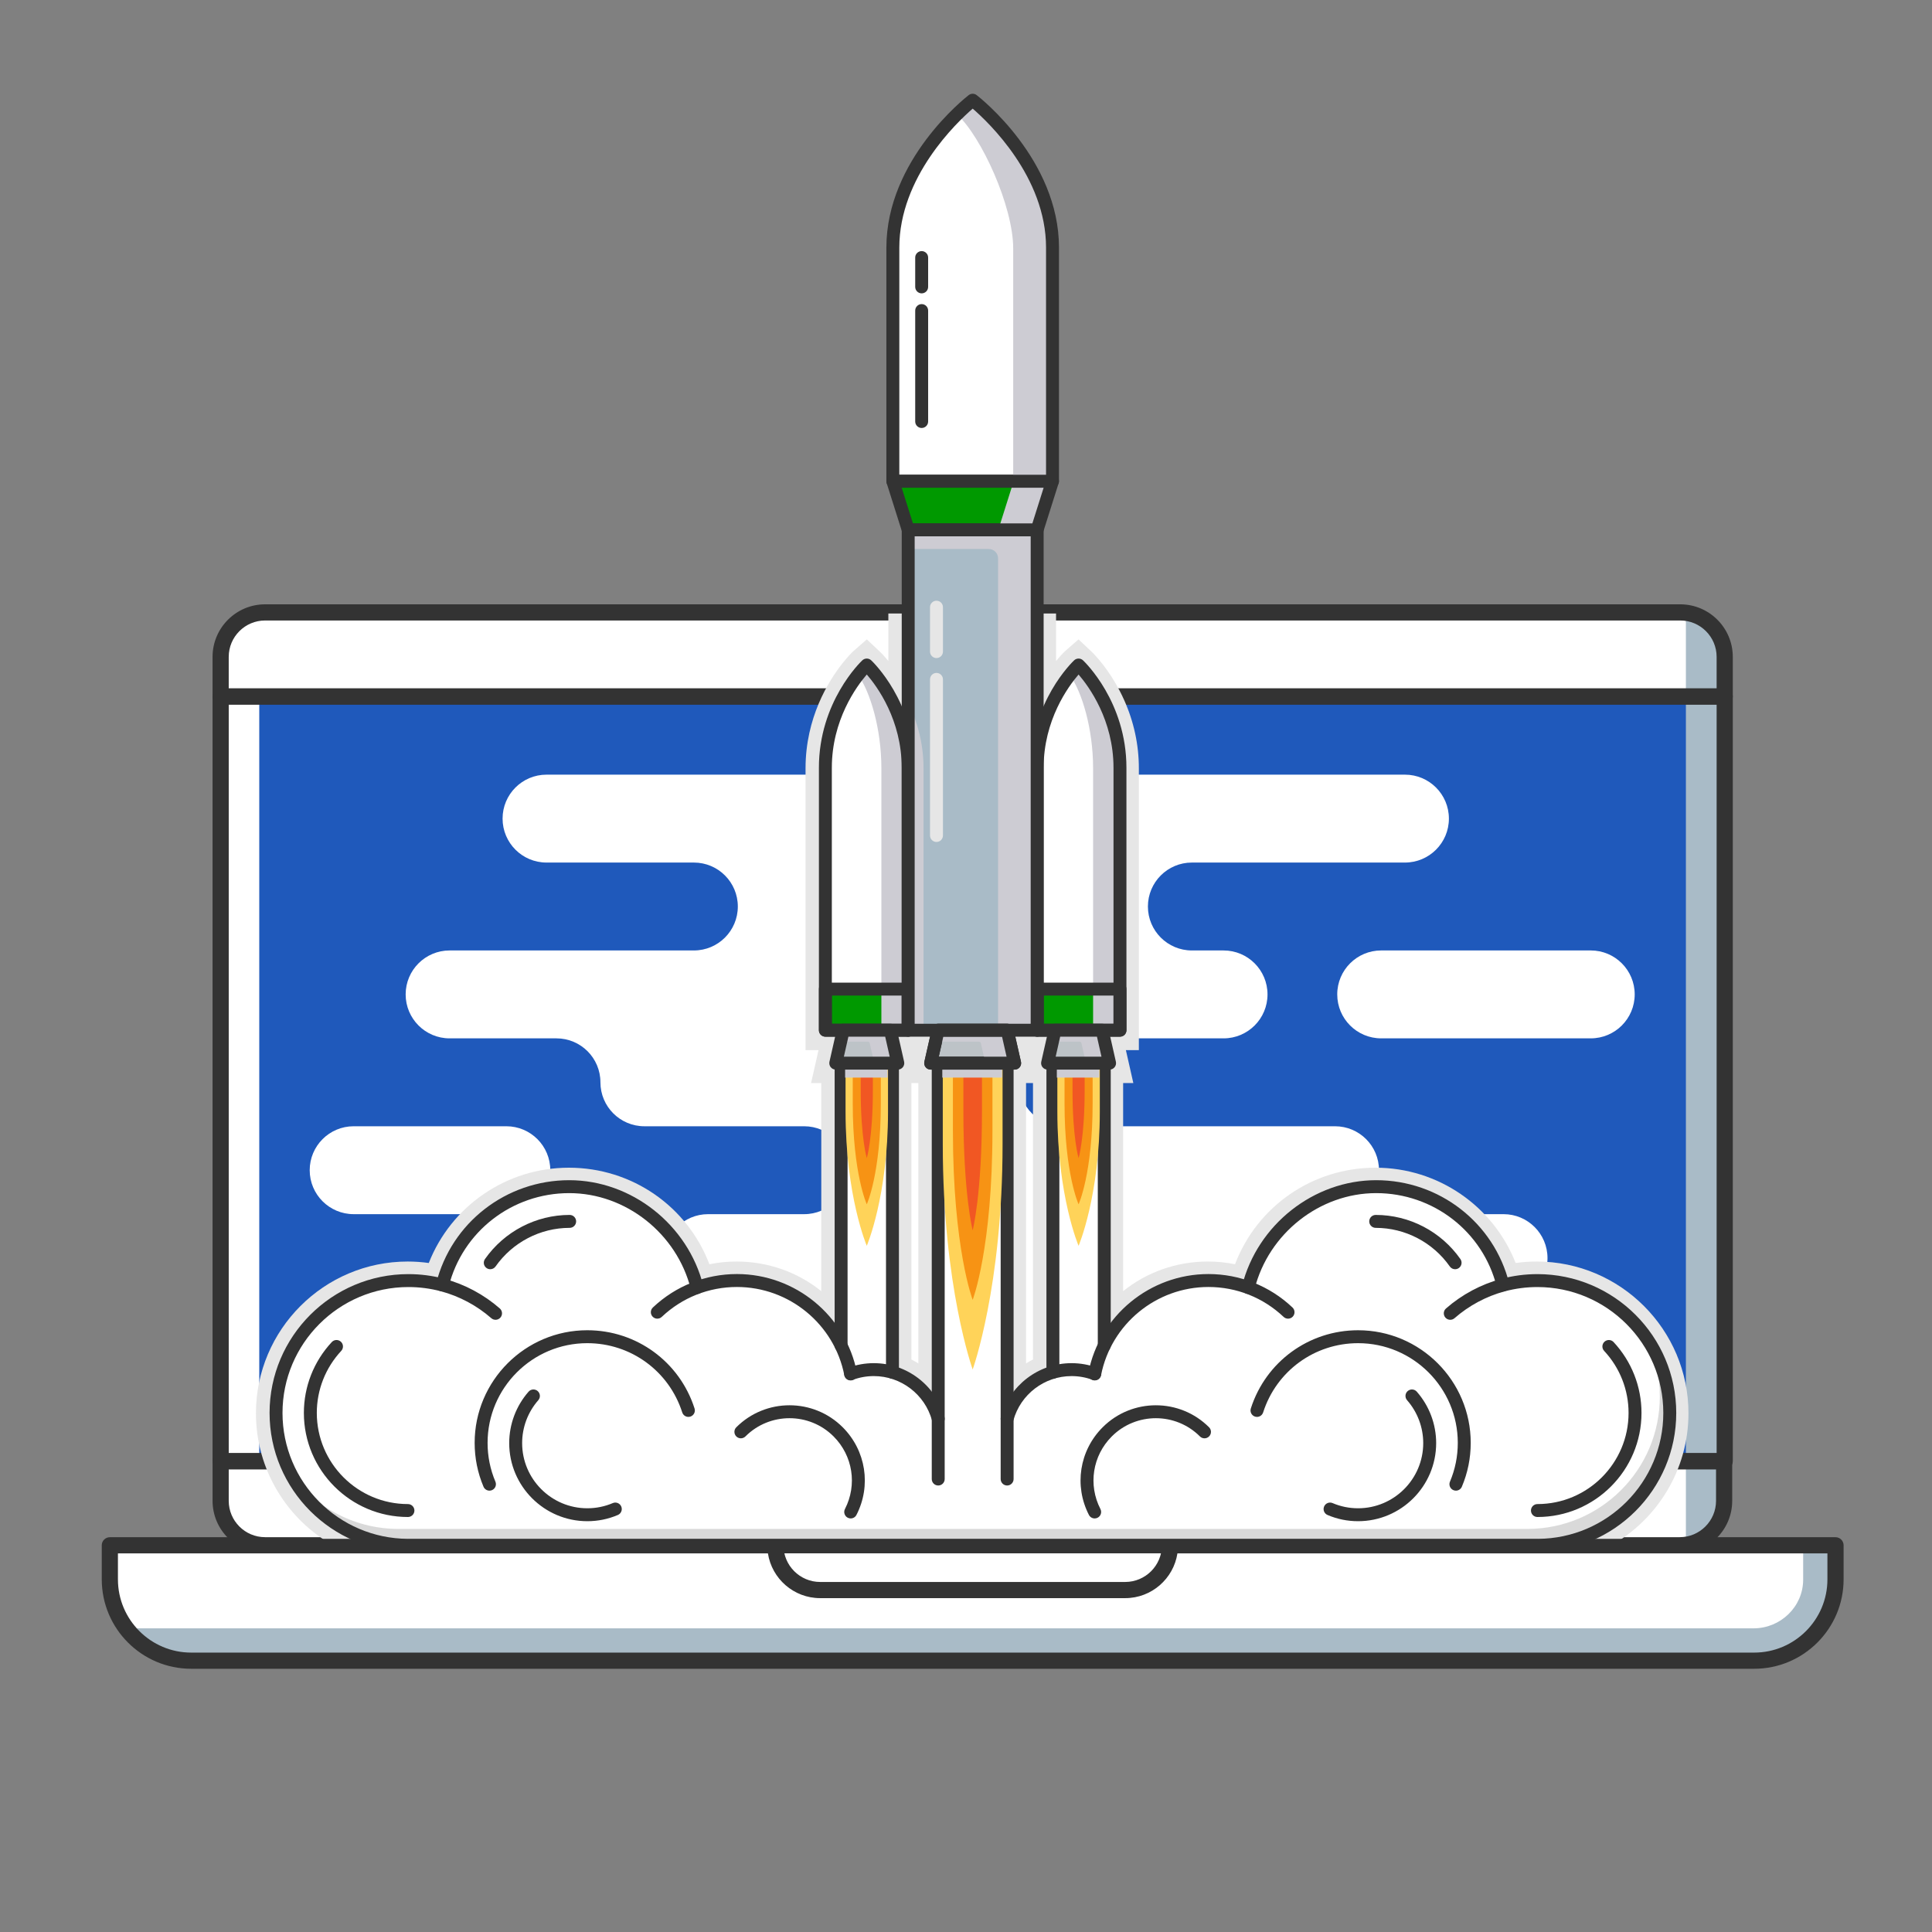 <?xml version="1.0" encoding="UTF-8" standalone="no"?>
<!-- Created with Inkscape (http://www.inkscape.org/) -->

<svg
   xmlns:dc="http://purl.org/dc/elements/1.1/"
   xmlns:cc="http://creativecommons.org/ns#"
   xmlns:rdf="http://www.w3.org/1999/02/22-rdf-syntax-ns#"
   xmlns:svg="http://www.w3.org/2000/svg"
   xmlns="http://www.w3.org/2000/svg"
   xmlns:sodipodi="http://sodipodi.sourceforge.net/DTD/sodipodi-0.dtd"
   xmlns:inkscape="http://www.inkscape.org/namespaces/inkscape"
   id="svg21011"
   version="1.1"
   inkscape:version="0.91 r13725"
   xml:space="preserve"
   width="937.5"
   height="937.5"
   viewBox="0 0 937.5 937.5"
   sodipodi:docname="website.svg"><rect x="0" y="0" width="937.5" height="937.5" fill="#808080" stroke="none"/><defs
     id="defs21015"><clipPath
       clipPathUnits="userSpaceOnUse"
       id="clipPath21025"><path
         d="M 0,750 750,750 750,0 0,0 0,750 Z"
         id="path21027"
         inkscape:connector-curvature="0" /></clipPath><clipPath
       clipPathUnits="userSpaceOnUse"
       id="clipPath21037"><path
         d="m 39.039,630.5 675.971,0 0,-483 -675.971,0 0,483 z"
         id="path21039"
         inkscape:connector-curvature="0" /></clipPath><clipPath
       clipPathUnits="userSpaceOnUse"
       id="clipPath21225"><path
         d="m 314,266.517 122,0 0,-13.839 -122,0 0,13.839 z"
         id="path21227"
         inkscape:connector-curvature="0" /></clipPath><clipPath
       clipPathUnits="userSpaceOnUse"
       id="clipPath21241"><path
         d="m 113.285,266.517 528.501,0 0,-35.678 -528.501,0 0,35.678 z"
         id="path21243"
         inkscape:connector-curvature="0" /></clipPath><clipPath
       clipPathUnits="userSpaceOnUse"
       id="clipPath21271"><path
         d="m 142.472,554.843 12,0 0,-288.202 -12,0 0,288.202 z"
         id="path21273"
         inkscape:connector-curvature="0" /></clipPath><clipPath
       clipPathUnits="userSpaceOnUse"
       id="clipPath21287"><path
         d="m 595.528,554.843 12,0 0,-288.202 -12,0 0,288.202 z"
         id="path21289"
         inkscape:connector-curvature="0" /></clipPath><clipPath
       clipPathUnits="userSpaceOnUse"
       id="clipPath21313"><path
         d="m 170.074,505 409.852,0 0,-190.333 -409.852,0 0,190.333 z"
         id="path21315"
         inkscape:connector-curvature="0" /></clipPath><clipPath
       clipPathUnits="userSpaceOnUse"
       id="clipPath21337"><path
         d="m 153.448,554.843 443.109,0 0,-288.326 -443.109,0 0,288.326 z"
         id="path21339"
         inkscape:connector-curvature="0" /></clipPath><clipPath
       clipPathUnits="userSpaceOnUse"
       id="clipPath21361"><path
         d="m 163.241,329.797 427.315,0 0,-63.274 -427.315,0 0,63.274 z"
         id="path21363"
         inkscape:connector-curvature="0" /></clipPath><clipPath
       clipPathUnits="userSpaceOnUse"
       id="clipPath21505"><path
         d="m 335.692,415.596 78.621,0 0,-4.303 -78.621,0 0,4.303 z"
         id="path21507"
         inkscape:connector-curvature="0" /></clipPath><clipPath
       clipPathUnits="userSpaceOnUse"
       id="clipPath21533"><path
         d="m 339.701,538.739 15.365,0 0,-112.959 -15.365,0 0,112.959 z"
         id="path21535"
         inkscape:connector-curvature="0" /></clipPath><clipPath
       clipPathUnits="userSpaceOnUse"
       id="clipPath21559"><path
         d="m 334.208,425.78 17.641,0 0,-10.184 -17.641,0 0,10.184 z"
         id="path21561"
         inkscape:connector-curvature="0" /></clipPath><clipPath
       clipPathUnits="userSpaceOnUse"
       id="clipPath21587"><path
         d="m 405.189,538.739 15.364,0 0,-112.959 -15.364,0 0,112.959 z"
         id="path21589"
         inkscape:connector-curvature="0" /></clipPath><clipPath
       clipPathUnits="userSpaceOnUse"
       id="clipPath21613"><path
         d="m 399.695,425.78 17.641,0 0,-10.184 -17.641,0 0,10.184 z"
         id="path21615"
         inkscape:connector-curvature="0" /></clipPath><clipPath
       clipPathUnits="userSpaceOnUse"
       id="clipPath21637"><path
         d="m 355.066,580.493 39.873,0 0,-154.713 -39.873,0 0,154.713 z"
         id="path21639"
         inkscape:connector-curvature="0" /></clipPath><clipPath
       clipPathUnits="userSpaceOnUse"
       id="clipPath21673"><path
         d="m 363.554,425.78 24.436,0 0,-10.184 -24.436,0 0,10.184 z"
         id="path21675"
         inkscape:connector-curvature="0" /></clipPath><clipPath
       clipPathUnits="userSpaceOnUse"
       id="clipPath21697"><path
         d="m 355.066,527.433 4.886,0 0,-101.653 -4.886,0 0,101.653 z"
         id="path21699"
         inkscape:connector-curvature="0" /></clipPath><clipPath
       clipPathUnits="userSpaceOnUse"
       id="clipPath21713"><path
         d="m 390.052,527.433 4.887,0 0,-101.653 -4.887,0 0,101.653 z"
         id="path21715"
         inkscape:connector-curvature="0" /></clipPath><clipPath
       clipPathUnits="userSpaceOnUse"
       id="clipPath21731"><path
         d="m 383.003,595.526 16.683,0 0,-15.033 -16.683,0 0,15.033 z"
         id="path21733"
         inkscape:connector-curvature="0" /></clipPath><clipPath
       clipPathUnits="userSpaceOnUse"
       id="clipPath21751"><path
         d="m 370.361,713.333 29.325,0 0,-117.807 -29.325,0 0,117.807 z"
         id="path21753"
         inkscape:connector-curvature="0" /></clipPath><clipPath
       clipPathUnits="userSpaceOnUse"
       id="clipPath21771"><path
         d="m 361.952,536.467 4,0 0,-52.292 -4,0 0,52.292 z"
         id="path21773"
         inkscape:connector-curvature="0" /></clipPath><clipPath
       clipPathUnits="userSpaceOnUse"
       id="clipPath21787"><path
         d="m 361.952,558.798 4,0 0,-17.74 -4,0 0,17.74 z"
         id="path21789"
         inkscape:connector-curvature="0" /></clipPath></defs><sodipodi:namedview
     pagecolor="#ffffff"
     bordercolor="#666666"
     borderopacity="1"
     objecttolerance="10"
     gridtolerance="10"
     guidetolerance="10"
     inkscape:pageopacity="0"
     inkscape:pageshadow="2"
     inkscape:window-width="1920"
     inkscape:window-height="1028"
     id="namedview21013"
     showgrid="false"
     inkscape:zoom="0.92586667"
     inkscape:cx="495.20894"
     inkscape:cy="379.83379"
     inkscape:window-x="0"
     inkscape:window-y="0"
     inkscape:window-maximized="1"
     inkscape:current-layer="g21019" /><g
     id="g21019"
     inkscape:groupmode="layer"
     inkscape:label="vectorstock_16366662"
     transform="matrix(1.25,0,0,-1.25,0,937.5)"><g
       id="g21035" /><g
       id="g21213"
       transform="matrix(1.255,0,0,1.255,454.177,150.119)"
       style="fill:#ffffff"><path
         d="m 0,0 0,0 c 0,-7.643 -6.196,-13.839 -13.839,-13.839 l -94.322,0 C -115.804,-13.839 -122,-7.643 -122,0 l -205.787,0 0,-10.537 c 0,-13.885 11.256,-25.141 25.141,-25.141 l 483.292,0 c 13.884,0 25.14,11.256 25.14,25.141 L 205.786,0 0,0 Z"
         style="fill:#ffffff;fill-opacity:1;fill-rule:nonzero;stroke:none"
         id="path21215"
         inkscape:connector-curvature="0" /></g><g
       id="g21217"
       transform="matrix(1.255,0,0,1.255,318.382,132.744)"><path
         d="m 0,0 94.322,0 c 7.642,0 13.839,6.196 13.839,13.839 l -122,0 C -13.839,6.196 -7.644,0 0,0"
         style="fill:#abb7b7;fill-opacity:1;fill-rule:nonzero;stroke:none"
         id="path21219"
         inkscape:connector-curvature="0" /></g><g
       id="g21221"
       style="fill:#ffffff"
       transform="matrix(1.255,0,0,1.255,-93.218,-184.491)"><g
         id="g21223"
         style="fill:#ffffff" /><g
         id="g21229"
         style="fill:#ffffff"><g
           clip-path="url(#clipPath21225)"
           id="g21231"
           style="fill:#ffffff"><g
             transform="translate(327.839,252.678)"
             id="g21233"
             style="fill:#ffffff"><path
               d="m 0,0 94.322,0 c 7.642,0 13.839,6.196 13.839,13.839 l -122,0 C -13.839,6.196 -7.644,0 0,0"
               style="fill:#ffffff;fill-opacity:1;fill-rule:nonzero;stroke:none"
               id="path21235"
               inkscape:connector-curvature="0" /></g></g></g></g><g
       id="g21239" /><path
       d="m 699.985,150.119 0,-13.229 0,-0.215 c -0.07,-10.454 -8.796,-18.795 -19.25,-18.795 l -631.723,0 c 5.76,-7.625 14.901,-12.555 25.195,-12.555 l 19.014,0 575.2,0 12.555,0 c 10.294,0 19.434,4.93 25.197,12.555 3.995,5.288 6.367,11.871 6.367,19.009 l 0,13.229 -12.555,0 z"
       style="fill:#a9bbc7;fill-opacity:1;fill-rule:nonzero;stroke:none"
       id="path21251"
       inkscape:connector-curvature="0" /><path
       inkscape:connector-curvature="0"
       id="path21255"
       style="fill:#333333;fill-opacity:1;fill-rule:nonzero;stroke:none"
       d="m 45.782,146.98 0,-10.09 c 0,-15.674 12.752,-28.426 28.426,-28.426 l 606.77,0 c 15.674,0 28.424,12.752 28.424,28.426 l 0,10.09 -252.327,0 c -1.515,-9.825 -10.029,-17.375 -20.272,-17.375 l -118.421,0 c -10.244,0 -18.758,7.549 -20.274,17.375 l -252.327,0 z m 635.195,-44.793 -606.77,0 c -19.136,0 -34.703,15.568 -34.703,34.703 l 0,13.229 c 0,1.734 1.405,3.139 3.139,3.139 l 258.364,0 c 1.733,0 3.139,-1.405 3.139,-3.139 0,-7.849 6.387,-14.236 14.236,-14.236 l 118.421,0 c 7.849,0 14.236,6.387 14.236,14.236 0,1.734 1.405,3.139 3.139,3.139 l 258.363,0 c 1.734,0 3.139,-1.405 3.139,-3.139 l 0,-13.229 c 0,-19.135 -15.568,-34.703 -34.702,-34.703" /><path
       inkscape:connector-curvature="0"
       id="path21259"
       style="fill:#ffffff;fill-opacity:1;fill-rule:nonzero;stroke:none"
       d="m 669.53,479.623 0,15.382 c 0,9.533 -7.726,17.261 -17.259,17.261 l -549.357,0 c -9.532,0 -17.259,-7.728 -17.259,-17.261 l 0,-15.382 583.876,0 z" /><g
       id="g21261"
       transform="matrix(1.255,0,0,1.255,669.53,167.379)"
       style="fill:#ffffff"><path
         d="m 0,0 0,12.253 -465.057,0 0,-12.253 c 0,-7.592 6.155,-13.747 13.747,-13.747 l 437.563,0 C -6.154,-13.747 0,-7.592 0,0"
         style="fill:#ffffff;fill-opacity:1;fill-rule:nonzero;stroke:none"
         id="path21263"
         inkscape:connector-curvature="0" /></g><path
       d="m 669.53,479.621 -583.876,0 0,-296.859 583.876,0 0,296.859 z"
       style="fill:#1f59bb;fill-opacity:1;fill-rule:nonzero;stroke:none"
       id="path21265"
       inkscape:connector-curvature="0" /><g
       id="g21267"
       style="fill:#ffffff"
       transform="matrix(1.255,0,0,1.255,-93.218,-184.491)"><g
         id="g21269"
         style="fill:#ffffff" /><g
         id="g21275"
         style="fill:#ffffff"><g
           clip-path="url(#clipPath21271)"
           id="g21277"
           style="fill:#ffffff"><g
             transform="translate(154.472,554.843)"
             id="g21279"
             style="fill:#ffffff"><path
               d="m 0,0 c -6.766,-0.86 -12,-6.625 -12,-13.624 l 0,-260.954 c 0,-6.999 5.234,-12.764 12,-13.624 L 0,0 Z"
               style="fill:#ffffff;fill-opacity:1;fill-rule:nonzero;stroke:none"
               id="path21281"
               inkscape:connector-curvature="0" /></g></g></g></g><g
       id="g21285" /><path
       d="m 654.464,512.11 c 8.495,-1.08 15.066,-8.318 15.066,-17.105 l 0,-327.626 c 0,-8.787 -6.571,-16.025 -15.066,-17.105 l 0,361.836 z"
       style="fill:#a9bbc7;fill-opacity:1;fill-rule:nonzero;stroke:none"
       id="path21297"
       inkscape:connector-curvature="0" /><path
       inkscape:connector-curvature="0"
       id="path21301"
       style="fill:#333333;fill-opacity:1;fill-rule:nonzero;stroke:none"
       d="m 88.793,482.761 577.598,0 0,12.244 c 0,7.787 -6.335,14.122 -14.121,14.122 l -549.357,0 c -7.787,0 -14.121,-6.335 -14.121,-14.122 l 0,-12.244 z m 580.737,-6.277 -583.876,0 c -1.734,0 -3.139,1.405 -3.139,3.139 l 0,15.382 c 0,11.248 9.151,20.399 20.398,20.399 l 549.357,0 c 11.248,0 20.398,-9.151 20.398,-20.399 l 0,-15.382 c 0,-1.734 -1.406,-3.139 -3.139,-3.139" /><g
       id="g21303"
       transform="matrix(1.255,0,0,1.255,88.793,179.624)"
       style="fill:#333333;fill-opacity:1"><path
         d="M 0,0 0,-9.753 C 0,-15.954 5.045,-21 11.247,-21 l 437.563,0 c 6.201,0 11.247,5.046 11.247,11.247 L 460.057,0 0,0 Z M 448.81,-26 11.247,-26 C 2.289,-26 -5,-18.712 -5,-9.753 L -5,2.5 C -5,3.881 -3.881,5 -2.5,5 l 465.057,0 c 1.38,0 2.5,-1.119 2.5,-2.5 l 0,-12.253 C 465.057,-18.712 457.769,-26 448.81,-26"
         style="fill:#333333;fill-opacity:1;fill-rule:nonzero;stroke:none"
         id="path21305"
         inkscape:connector-curvature="0" /></g><path
       d="m 88.794,185.902 577.598,0 0,290.581 -577.598,0 0,-290.581 z m 580.736,-6.277 -583.875,0 c -1.734,0 -3.139,1.405 -3.139,3.139 l 0,296.858 c 0,1.734 1.405,3.139 3.139,3.139 l 583.875,0 c 1.734,0 3.139,-1.405 3.139,-3.139 l 0,-296.858 c 0,-1.734 -1.405,-3.139 -3.139,-3.139"
       style="fill:#333333;fill-opacity:1;fill-rule:nonzero;stroke:none"
       id="path21307"
       inkscape:connector-curvature="0" /><g
       id="g21309"
       style="fill:#ffffff"
       transform="matrix(1.255,0,0,1.255,-93.218,-184.491)"><g
         id="g21311"
         style="fill:#ffffff" /><g
         id="g21317"
         style="fill:#ffffff"><g
           clip-path="url(#clipPath21313)"
           id="g21319"
           style="fill:#ffffff"><g
             transform="translate(501.509,450.619)"
             id="g21321"
             style="fill:#ffffff"><path
               d="m 0,0 64.822,0 c 7.508,0 13.595,-6.087 13.595,-13.595 0,-7.509 -6.087,-13.595 -13.595,-13.595 L 0,-27.19 c -7.509,0 -13.595,6.086 -13.595,13.595 C -13.595,-6.087 -7.509,0 0,0"
               style="fill:#ffffff;fill-opacity:1;fill-rule:nonzero;stroke:none"
               id="path21323"
               inkscape:connector-curvature="0" /></g><g
             transform="translate(293.306,369.048)"
             id="g21325"
             style="fill:#ffffff"><path
               d="m 0,0 29.717,0 c 7.509,0 13.596,6.086 13.596,13.595 l 0,0 c 0,7.509 -6.087,13.595 -13.596,13.595 l -49.425,0 c -7.509,0 -13.596,6.087 -13.596,13.596 0,7.508 -6.086,13.595 -13.595,13.595 l -33.058,0 c -7.508,0 -13.595,6.087 -13.595,13.595 0,7.508 6.087,13.595 13.595,13.595 l 75.558,0 c 7.508,0 13.595,6.087 13.595,13.596 0,7.508 -6.087,13.595 -13.595,13.595 l -45.578,0 c -7.508,0 -13.595,6.087 -13.595,13.595 0,7.508 6.087,13.595 13.595,13.595 l 265.528,0 c 7.508,0 13.595,-6.087 13.595,-13.595 0,-7.508 -6.087,-13.595 -13.595,-13.595 l -65.912,0 c -7.508,0 -13.595,-6.087 -13.595,-13.595 0,-7.509 6.087,-13.596 13.595,-13.596 l 9.805,0 c 7.508,0 13.595,-6.087 13.595,-13.595 0,-7.508 -6.087,-13.595 -13.595,-13.595 l -49.668,0 c -7.508,0 -13.595,-6.087 -13.595,-13.595 0,-7.509 6.087,-13.596 13.595,-13.596 l 84.152,0 c 7.509,0 13.594,-6.086 13.594,-13.595 l 0,0 C 207.522,6.086 213.609,0 221.118,0 l 24.934,0 c 7.508,0 13.594,-6.087 13.594,-13.596 0,-7.508 -6.086,-13.594 -13.594,-13.594 l -59.417,0 c -7.509,0 -13.596,-6.087 -13.596,-13.596 0,-7.508 -6.087,-13.595 -13.595,-13.595 l -228.39,0 c -7.509,0 -13.596,6.087 -13.596,13.595 0,7.509 6.087,13.596 13.596,13.596 l 41.756,0 c 7.508,0 13.595,6.086 13.595,13.594 C -13.595,-6.087 -7.509,0 0,0"
               style="fill:#ffffff;fill-opacity:1;fill-rule:nonzero;stroke:none"
               id="path21327"
               inkscape:connector-curvature="0" /></g><g
             transform="translate(244.493,382.643)"
             id="g21329"
             style="fill:#ffffff"><path
               d="m 0,0 0,0 c 0,-7.509 -6.086,-13.595 -13.595,-13.595 l -47.228,0 c -7.509,0 -13.595,6.086 -13.595,13.595 l 0,0 c 0,7.508 6.086,13.595 13.595,13.595 l 47.228,0 C -6.086,13.595 0,7.508 0,0"
               style="fill:#ffffff;fill-opacity:1;fill-rule:nonzero;stroke:none"
               id="path21331"
               inkscape:connector-curvature="0" /></g></g></g></g><g
       id="g21333"
       transform="matrix(1.255,0,0,1.255,-93.218,-184.491)"><g
         id="g21335" /><g
         id="g21341"><g
           clip-path="url(#clipPath21337)"
           id="g21343"><g
             transform="translate(391.658,322.892)"
             id="g21345"><path
               d="m 0,0 0,86.704 2.146,0 0,-85.515 C 1.411,0.825 0.695,0.428 0,0 m -35.459,1.189 0,85.515 2.147,0 0,-86.705 c -0.695,0.429 -1.412,0.826 -2.147,1.19 m 193.42,30.317 c -2.183,0 -4.362,-0.152 -6.523,-0.455 -6.92,17.608 -24.004,29.478 -43.329,29.478 -19.586,0 -36.671,-12.008 -43.474,-29.864 -2.745,0.56 -5.548,0.841 -8.384,0.841 -9.794,0 -18.954,-3.318 -26.223,-9.165 l 0,64.363 3.158,0 -2.305,10.184 4.012,0 0,87.17 c 0,7.3 -1.541,14.431 -4.581,21.197 -0.406,0.902 -0.843,1.806 -1.299,2.688 -0.424,0.819 -0.876,1.64 -1.343,2.44 -3.538,6.054 -7.082,9.466 -7.475,9.835 l -3.966,3.731 -4.097,-3.588 c -0.222,-0.194 -0.721,-0.661 -1.533,-1.572 -0.438,-0.482 -0.88,-0.995 -1.321,-1.53 l 0,14.692 -51.873,0 0,-14.687 c -1.45,1.76 -2.494,2.763 -2.697,2.954 l -3.967,3.731 -4.096,-3.588 c -0.222,-0.194 -0.719,-0.66 -1.541,-1.577 -0.553,-0.614 -1.113,-1.27 -1.662,-1.954 l -0.182,-0.21 -0.072,-0.108 c -4.335,-5.483 -11.397,-16.818 -11.397,-32.454 l 0,-87.17 4.012,0 -2.305,-10.184 3.161,0 0,-64.363 c -7.268,5.847 -16.429,9.165 -26.222,9.165 -2.836,0 -5.639,-0.281 -8.384,-0.841 -6.803,17.856 -23.889,29.864 -43.474,29.864 -19.325,0 -36.408,-11.87 -43.33,-29.478 -2.16,0.303 -4.339,0.455 -6.522,0.455 -25.882,0 -46.937,-21.056 -46.937,-46.938 0,-17.564 9.703,-32.896 24.026,-40.943 l 395.056,0 c 14.322,8.047 24.026,23.379 24.026,40.943 0,25.882 -21.055,46.938 -46.937,46.938"
               style="fill:#e6e6e6;fill-opacity:1;fill-rule:nonzero;stroke:none"
               id="path21347"
               inkscape:connector-curvature="0" /></g></g></g></g><g
       id="g21349"
       transform="matrix(1.255,0,0,1.255,671.445,147.608)"
       style="fill:#333333;fill-opacity:1"><path
         d="m 0,0 -468.107,0 c -1.105,0 -2,0.896 -2,2 0,1.104 0.895,2 2,2 L 0,4 C 1.104,4 2,3.104 2,2 2,0.896 1.104,0 0,0"
         style="fill:#333333;fill-opacity:1;fill-rule:nonzero;stroke:none"
         id="path21351"
         inkscape:connector-curvature="0" /></g><g
       id="g21353"
       transform="matrix(1.255,0,0,1.255,596.825,252.92)"><path
         d="m 0,0 c -3.656,0 -7.198,-0.486 -10.572,-1.386 -4.506,17.489 -20.384,30.409 -39.28,30.409 -19.185,0 -35.249,-13.325 -39.468,-31.221 -3.862,1.421 -8.034,2.198 -12.39,2.198 -14.157,0 -26.405,-8.197 -32.223,-20.115 l 0,87.313 -15.881,0 0,-95.59 c -6.864,-1.998 -12.255,-7.447 -14.147,-14.356 l 0,109.946 -21.312,0 0,-109.946 c -1.892,6.909 -7.284,12.358 -14.147,14.356 l 0,95.59 -15.882,0 0,-87.313 C -221.119,-8.197 -233.367,0 -247.524,0 c -4.355,0 -8.528,-0.777 -12.39,-2.198 -4.22,17.896 -20.283,31.221 -39.468,31.221 -18.896,0 -34.774,-12.92 -39.28,-30.409 -3.374,0.9 -6.916,1.386 -10.572,1.386 -22.609,0 -40.937,-18.328 -40.937,-40.938 0,-22.608 18.328,-40.936 40.937,-40.936 l 174.617,0 174.617,0 c 22.609,0 40.938,18.328 40.938,40.936 C 40.938,-18.328 22.609,0 0,0"
         style="fill:#ffffff;fill-opacity:1;fill-rule:nonzero;stroke:none"
         id="path21355"
         inkscape:connector-curvature="0" /></g><g
       id="g21357"
       transform="matrix(1.255,0,0,1.255,-93.218,-184.491)"><g
         id="g21359" /><g
         id="g21365"><g
           clip-path="url(#clipPath21361)"
           id="g21367"><g
             transform="translate(590.557,307.46)"
             id="g21369"><path
               d="m 0,0 c 0,8.244 -2.445,15.913 -6.639,22.337 2.417,-5.223 3.776,-11.036 3.776,-17.17 0,-22.61 -18.329,-40.939 -40.94,-40.939 l 0,0.005 -174.617,0 -174.618,0 0,-0.005 c -14.35,0 -26.968,7.388 -34.277,18.564 6.501,-14.009 20.683,-23.729 37.143,-23.729 l 174.617,0 174.617,0 C -18.328,-40.937 0,-22.608 0,0"
               style="fill:#d9d9d9;fill-opacity:1;fill-rule:nonzero;stroke:none"
               id="path21371"
               inkscape:connector-curvature="0" /></g></g></g></g><g
       id="g21373"
       transform="matrix(1.255,0,0,1.255,408.734,214.78)"><path
         d="m 0,0 c -1.104,0 -2,0.896 -2,2 l 0,95.576 c 0,1.105 0.896,2 2,2 1.104,0 2,-0.895 2,-2 L 2,2 C 2,0.896 1.104,0 0,0"
         style="fill:#333333;fill-opacity:1;fill-rule:nonzero;stroke:none"
         id="path21375"
         inkscape:connector-curvature="0" /></g><g
       id="g21377"
       transform="matrix(1.255,0,0,1.255,428.674,225.148)"><path
         d="m 0,0 c -1.104,0 -2,0.896 -2,2 l 0,87.318 c 0,1.105 0.896,2 2,2 1.104,0 2,-0.895 2,-2 L 2,2 C 2,0.896 1.104,0 0,0"
         style="fill:#333333;fill-opacity:1;fill-rule:nonzero;stroke:none"
         id="path21379"
         inkscape:connector-curvature="0" /></g><g
       id="g21381"
       transform="matrix(1.255,0,0,1.255,346.455,214.78)"><path
         d="m 0,0 c -1.104,0 -2,0.896 -2,2 l 0,95.576 c 0,1.105 0.896,2 2,2 1.104,0 2,-0.895 2,-2 L 2,2 C 2,0.896 1.104,0 0,0"
         style="fill:#333333;fill-opacity:1;fill-rule:nonzero;stroke:none"
         id="path21383"
         inkscape:connector-curvature="0" /></g><g
       id="g21385"
       transform="matrix(1.255,0,0,1.255,326.515,225.148)"><path
         d="m 0,0 c -1.104,0 -2,0.896 -2,2 l 0,87.318 c 0,1.105 0.896,2 2,2 1.104,0 2,-0.895 2,-2 L 2,2 C 2,0.896 1.104,0 0,0"
         style="fill:#333333;fill-opacity:1;fill-rule:nonzero;stroke:none"
         id="path21387"
         inkscape:connector-curvature="0" /></g><g
       id="g21389"
       transform="matrix(1.255,0,0,1.255,190.009,171.331)"><path
         d="m 0,0 c -0.78,0 -1.521,0.459 -1.843,1.222 -1.817,4.297 -2.739,8.859 -2.739,13.56 0,19.209 15.628,34.837 34.837,34.837 15.21,0 28.545,-9.724 33.182,-24.197 0.337,-1.052 -0.243,-2.178 -1.294,-2.515 -1.054,-0.341 -2.179,0.242 -2.516,1.294 C 55.523,37.012 43.72,45.619 30.255,45.619 13.252,45.619 -0.582,31.786 -0.582,14.782 -0.582,10.619 0.233,6.581 1.841,2.78 2.271,1.763 1.795,0.589 0.778,0.159 0.524,0.052 0.26,0 0,0"
         style="fill:#333333;fill-opacity:1;fill-rule:nonzero;stroke:none"
         id="path21391"
         inkscape:connector-curvature="0" /></g><g
       id="g21393"
       transform="matrix(1.255,0,0,1.255,330.239,160.545)"><path
         d="m 0,0 c -0.308,0 -0.621,0.071 -0.914,0.222 -0.982,0.506 -1.368,1.712 -0.863,2.693 3.849,7.478 2.435,16.5 -3.516,22.452 -7.518,7.517 -19.749,7.517 -27.265,0 -0.78,-0.781 -2.047,-0.781 -2.828,0 -0.781,0.781 -0.781,2.047 0,2.828 9.077,9.077 23.845,9.077 32.921,0 C 4.721,21.009 6.427,10.114 1.78,1.085 1.425,0.396 0.725,0 0,0"
         style="fill:#333333;fill-opacity:1;fill-rule:nonzero;stroke:none"
         id="path21395"
         inkscape:connector-curvature="0" /></g><g
       id="g21397"
       transform="matrix(1.255,0,0,1.255,330.222,214.118)"><path
         d="m 0,0 c -0.937,0 -1.773,0.661 -1.96,1.615 -3.104,15.813 -17.073,27.29 -33.215,27.29 -8.687,0 -16.946,-3.286 -23.255,-9.254 -0.802,-0.758 -2.067,-0.724 -2.827,0.079 -0.759,0.802 -0.724,2.069 0.078,2.828 7.055,6.672 16.29,10.347 26.004,10.347 18.049,0 33.668,-12.836 37.139,-30.52 C 2.177,1.302 1.471,0.25 0.387,0.037 0.257,0.012 0.127,0 0,0"
         style="fill:#333333;fill-opacity:1;fill-rule:nonzero;stroke:none"
         id="path21399"
         inkscape:connector-curvature="0" /></g><g
       id="g21401"
       transform="matrix(1.255,0,0,1.255,270.601,247.683)"><path
         d="m 0,0 c -0.896,0 -1.71,0.604 -1.938,1.513 -4.322,17.198 -20.137,29.681 -37.606,29.681 -17.679,0 -33.01,-11.885 -37.282,-28.904 -0.268,-1.07 -1.352,-1.723 -2.426,-1.452 -1.072,0.268 -1.723,1.355 -1.454,2.427 4.72,18.799 21.646,31.929 41.162,31.929 19.276,0 36.723,-13.755 41.485,-32.707 C 2.21,1.416 1.56,0.329 0.489,0.061 0.325,0.02 0.161,0 0,0"
         style="fill:#333333;fill-opacity:1;fill-rule:nonzero;stroke:none"
         id="path21403"
         inkscape:connector-curvature="0" /></g><g
       id="g21405"
       transform="matrix(1.255,0,0,1.255,364.221,196.744)"><path
         d="m 0,0 c -0.879,0 -1.685,0.584 -1.928,1.473 -2.212,8.075 -9.613,13.715 -17.996,13.715 -2.23,0 -4.411,-0.39 -6.485,-1.158 -1.034,-0.379 -2.186,0.146 -2.57,1.182 -0.383,1.035 0.146,2.186 1.182,2.57 2.518,0.933 5.167,1.405 7.873,1.405 10.18,0 19.167,-6.849 21.854,-16.658 C 2.222,1.464 1.595,0.364 0.529,0.072 0.353,0.023 0.175,0 0,0"
         style="fill:#333333;fill-opacity:1;fill-rule:nonzero;stroke:none"
         id="path21407"
         inkscape:connector-curvature="0" /></g><g
       id="g21409"
       transform="matrix(1.255,0,0,1.255,565.182,171.331)"><path
         d="m 0,0 c -0.26,0 -0.523,0.052 -0.778,0.159 -1.017,0.43 -1.493,1.604 -1.063,2.621 1.608,3.801 2.422,7.839 2.422,12.002 0,17.004 -13.833,30.837 -30.837,30.837 -13.464,0 -25.267,-8.607 -29.373,-21.418 -0.336,-1.052 -1.459,-1.633 -2.515,-1.294 -1.051,0.337 -1.63,1.463 -1.294,2.515 4.637,14.473 17.972,24.197 33.182,24.197 19.209,0 34.837,-15.628 34.837,-34.837 C 4.581,10.081 3.66,5.519 1.843,1.222 1.521,0.459 0.779,0 0,0"
         style="fill:#333333;fill-opacity:1;fill-rule:nonzero;stroke:none"
         id="path21411"
         inkscape:connector-curvature="0" /></g><g
       id="g21413"
       transform="matrix(1.255,0,0,1.255,424.952,160.545)"><path
         d="m 0,0 c -0.726,0 -1.426,0.396 -1.78,1.085 -4.648,9.028 -2.942,19.924 4.245,27.11 9.076,9.076 23.844,9.076 32.92,0 0.781,-0.781 0.781,-2.047 0,-2.828 -0.781,-0.781 -2.047,-0.781 -2.828,0 -7.518,7.516 -19.746,7.516 -27.264,0 C -0.659,19.415 -2.072,10.393 1.776,2.915 2.282,1.934 1.896,0.728 0.913,0.222 0.62,0.071 0.308,0 0,0"
         style="fill:#333333;fill-opacity:1;fill-rule:nonzero;stroke:none"
         id="path21415"
         inkscape:connector-curvature="0" /></g><g
       id="g21417"
       transform="matrix(1.255,0,0,1.255,424.967,214.118)"><path
         d="m 0,0 c -0.128,0 -0.257,0.012 -0.388,0.037 -1.083,0.213 -1.79,1.265 -1.577,2.349 3.472,17.683 19.092,30.519 37.14,30.519 9.714,0 18.949,-3.675 26.004,-10.347 0.802,-0.759 0.838,-2.026 0.079,-2.828 -0.759,-0.802 -2.025,-0.837 -2.827,-0.079 -6.31,5.968 -14.569,9.254 -23.256,9.254 C 19.033,28.905 5.064,17.428 1.961,1.614 1.773,0.661 0.937,0 0,0"
         style="fill:#333333;fill-opacity:1;fill-rule:nonzero;stroke:none"
         id="path21419"
         inkscape:connector-curvature="0" /></g><g
       id="g21421"
       transform="matrix(1.255,0,0,1.255,484.59,247.683)"><path
         d="m 0,0 c -0.162,0 -0.326,0.02 -0.489,0.061 -1.072,0.268 -1.722,1.355 -1.452,2.426 4.76,18.952 22.208,32.707 41.485,32.707 19.516,0 36.441,-13.13 41.16,-31.929 C 80.974,2.193 80.323,1.106 79.252,0.838 78.178,0.568 77.094,1.219 76.825,2.29 72.554,19.309 57.223,31.194 39.544,31.194 22.074,31.194 6.259,18.711 1.937,1.513 1.71,0.605 0.895,0 0,0"
         style="fill:#333333;fill-opacity:1;fill-rule:nonzero;stroke:none"
         id="path21423"
         inkscape:connector-curvature="0" /></g><g
       id="g21425"
       transform="matrix(1.255,0,0,1.255,390.967,196.739)"><path
         d="m 0,0 c -0.175,0 -0.353,0.023 -0.529,0.072 -1.066,0.291 -1.693,1.392 -1.401,2.457 2.686,9.811 11.674,16.662 21.856,16.662 2.705,0 5.354,-0.472 7.873,-1.405 1.036,-0.384 1.564,-1.534 1.181,-2.57 -0.383,-1.036 -1.538,-1.56 -2.57,-1.182 -2.073,0.768 -4.255,1.157 -6.484,1.157 C 11.541,15.191 4.14,9.55 1.928,1.473 1.685,0.584 0.879,0.001 0,0"
         style="fill:#333333;fill-opacity:1;fill-rule:nonzero;stroke:none"
         id="path21427"
         inkscape:connector-curvature="0" /></g><g
       id="g21429"
       transform="matrix(1.255,0,0,1.255,596.825,147.608)"><path
         d="m 0,0 c -0.056,0 -0.111,0.002 -0.166,0.007 l -348.903,0 C -349.123,0.002 -349.179,0 -349.234,0 c -23.678,0 -42.94,19.263 -42.94,42.94 0,23.678 19.262,42.941 42.94,42.941 3.763,0 7.5,-0.488 11.108,-1.451 0.012,-0.003 0.024,-0.007 0.037,-0.01 6.286,-1.685 12.211,-4.854 17.134,-9.162 0.831,-0.728 0.915,-1.991 0.187,-2.822 -0.727,-0.831 -1.99,-0.916 -2.822,-0.188 -4.455,3.899 -9.814,6.769 -15.498,8.299 -0.012,0.003 -0.023,0.006 -0.035,0.009 -3.282,0.879 -6.684,1.325 -10.111,1.325 -21.472,0 -38.94,-17.469 -38.94,-38.941 0,-21.418 17.38,-38.852 38.778,-38.94 0.053,0.005 0.107,0.007 0.162,0.007 L 0,4.007 C 0.055,4.007 0.108,4.005 0.162,4 21.561,4.088 38.94,21.522 38.94,42.94 38.94,64.412 21.472,81.881 0,81.881 c -3.427,0 -6.829,-0.446 -10.111,-1.325 -0.014,-0.004 -0.027,-0.007 -0.04,-0.011 -5.683,-1.53 -11.039,-4.399 -15.493,-8.297 -0.833,-0.727 -2.095,-0.644 -2.822,0.188 -0.727,0.831 -0.643,2.094 0.188,2.822 4.923,4.309 10.847,7.477 17.133,9.162 0.014,0.004 0.029,0.008 0.042,0.011 3.607,0.963 7.342,1.45 11.103,1.45 23.678,0 42.94,-19.263 42.94,-42.941 C 42.94,19.263 23.678,0 0,0"
         style="fill:#333333;fill-opacity:1;fill-rule:nonzero;stroke:none"
         id="path21431"
         inkscape:connector-curvature="0" /></g><g
       id="g21433"
       transform="matrix(1.255,0,0,1.255,158.364,161.101)"><path
         d="m 0,0 c -17.751,0 -32.192,14.441 -32.192,32.193 0,8.154 3.065,15.937 8.631,21.916 0.752,0.81 2.017,0.855 2.827,0.102 0.808,-0.753 0.853,-2.018 0.101,-2.826 -4.875,-5.238 -7.559,-12.053 -7.559,-19.192 C -28.192,16.647 -15.545,4 0,4 1.104,4 2,3.104 2,2 2,0.896 1.104,0 0,0"
         style="fill:#333333;fill-opacity:1;fill-rule:nonzero;stroke:none"
         id="path21435"
         inkscape:connector-curvature="0" /></g><g
       id="g21437"
       transform="matrix(1.255,0,0,1.255,190.318,257.289)"><path
         d="m 0,0 c -0.397,0 -0.798,0.118 -1.147,0.363 -0.904,0.635 -1.123,1.882 -0.488,2.786 6.002,8.545 15.795,13.647 26.198,13.647 1.104,0 2,-0.896 2,-2 0,-1.105 -0.896,-2 -2,-2 C 15.462,12.796 6.892,8.33 1.639,0.851 1.25,0.296 0.63,0 0,0"
         style="fill:#333333;fill-opacity:1;fill-rule:nonzero;stroke:none"
         id="path21439"
         inkscape:connector-curvature="0" /></g><g
       id="g21441"
       transform="matrix(1.255,0,0,1.255,227.994,159.471)"><path
         d="m 0,0 c -13.321,0 -24.159,10.838 -24.159,24.159 0,5.851 2.126,11.5 5.988,15.906 0.727,0.831 1.99,0.915 2.822,0.186 0.831,-0.728 0.914,-1.991 0.186,-2.822 -3.222,-3.677 -4.996,-8.389 -4.996,-13.27 C -20.159,13.043 -11.116,4 0,4 2.73,4 5.38,4.539 7.877,5.603 8.894,6.037 10.068,5.562 10.5,4.547 10.934,3.53 10.46,2.355 9.444,1.923 6.449,0.646 3.272,0 0,0"
         style="fill:#333333;fill-opacity:1;fill-rule:nonzero;stroke:none"
         id="path21443"
         inkscape:connector-curvature="0" /></g><g
       id="g21445"
       transform="matrix(1.255,0,0,1.255,596.825,161.101)"><path
         d="m 0,0 c -1.104,0 -2,0.896 -2,2 0,1.104 0.896,2 2,2 15.545,0 28.192,12.647 28.192,28.193 0,7.139 -2.684,13.954 -7.558,19.192 -0.753,0.808 -0.707,2.073 0.101,2.826 0.807,0.751 2.074,0.709 2.827,-0.102 5.565,-5.978 8.63,-13.762 8.63,-21.916 C 32.192,14.441 17.751,0 0,0"
         style="fill:#333333;fill-opacity:1;fill-rule:nonzero;stroke:none"
         id="path21447"
         inkscape:connector-curvature="0" /></g><g
       id="g21449"
       transform="matrix(1.255,0,0,1.255,564.872,257.289)"><path
         d="m 0,0 c -0.63,0 -1.249,0.296 -1.639,0.851 -5.252,7.479 -13.822,11.945 -22.923,11.945 -1.105,0 -2,0.895 -2,2 0,1.104 0.895,2 2,2 10.403,0 20.197,-5.102 26.197,-13.647 C 2.27,2.245 2.052,0.998 1.147,0.363 0.798,0.118 0.396,0 0,0"
         style="fill:#333333;fill-opacity:1;fill-rule:nonzero;stroke:none"
         id="path21451"
         inkscape:connector-curvature="0" /></g><g
       id="g21453"
       transform="matrix(1.255,0,0,1.255,527.196,159.471)"><path
         d="m 0,0 c -3.271,0 -6.449,0.646 -9.444,1.923 -1.017,0.432 -1.49,1.607 -1.057,2.623 0.432,1.017 1.612,1.49 2.623,1.057 C -5.38,4.539 -2.73,4 0,4 c 11.116,0 20.159,9.043 20.159,20.159 0,4.881 -1.774,9.593 -4.996,13.27 -0.728,0.831 -0.644,2.094 0.186,2.822 0.831,0.73 2.093,0.645 2.822,-0.186 C 22.032,35.659 24.159,30.01 24.159,24.159 24.159,10.838 13.321,0 0,0"
         style="fill:#333333;fill-opacity:1;fill-rule:nonzero;stroke:none"
         id="path21455"
         inkscape:connector-curvature="0" /></g><g
       id="g21457"
       transform="matrix(1.255,0,0,1.255,364.216,173.329)"><path
         d="m 0,0 c -1.104,0 -2,0.896 -2,2 l 0,128.592 c 0,1.104 0.896,2 2,2 1.104,0 2,-0.896 2,-2 L 2,2 C 2,0.896 1.104,0 0,0"
         style="fill:#333333;fill-opacity:1;fill-rule:nonzero;stroke:none"
         id="path21459"
         inkscape:connector-curvature="0" /></g><g
       id="g21461"
       transform="matrix(1.255,0,0,1.255,390.966,173.329)"><path
         d="m 0,0 c -1.104,0 -2,0.896 -2,2 l 0,128.592 c 0,1.104 0.896,2 2,2 1.104,0 2,-0.896 2,-2 L 2,2 C 2,0.896 1.104,0 0,0"
         style="fill:#333333;fill-opacity:1;fill-rule:nonzero;stroke:none"
         id="path21463"
         inkscape:connector-curvature="0" /></g><g
       id="g21465"
       transform="matrix(1.255,0,0,1.255,377.592,337.287)"><path
         d="m 0,0 -9.246,0 0,-25.152 C -9.246,-69.136 0,-94.755 0,-94.755 c 0,0 9.245,25.619 9.245,69.603 L 9.245,0 0,0 Z"
         style="fill:#ffd359;fill-opacity:1;fill-rule:nonzero;stroke:none"
         id="path21467"
         inkscape:connector-curvature="0" /></g><g
       id="g21469"
       transform="matrix(1.255,0,0,1.255,377.592,337.287)"><path
         d="m 0,0 -6.115,0 0,-20.86 C -6.115,-57.338 0,-73.224 0,-73.224 c 0,0 6.115,15.886 6.115,52.364 L 6.115,0 0,0 Z"
         style="fill:#f79314;fill-opacity:1;fill-rule:nonzero;stroke:none"
         id="path21471"
         inkscape:connector-curvature="0" /></g><g
       id="g21473"
       transform="matrix(1.255,0,0,1.255,377.592,337.287)"><path
         d="m 0,0 -2.876,0 0,-14.822 C -2.876,-40.743 0,-51.71 0,-51.71 c 0,0 2.876,10.967 2.876,36.888 L 2.876,0 0,0 Z"
         style="fill:#f15723;fill-opacity:1;fill-rule:nonzero;stroke:none"
         id="path21475"
         inkscape:connector-curvature="0" /></g><g
       id="g21477"
       transform="matrix(1.255,0,0,1.255,336.485,337.287)"><path
         d="m 0,0 -6.566,0 0,-14.997 C -6.566,-41.224 0,-56.5 0,-56.5 c 0,0 6.567,15.276 6.567,41.503 L 6.567,0 0,0 Z"
         style="fill:#ffd359;fill-opacity:1;fill-rule:nonzero;stroke:none"
         id="path21479"
         inkscape:connector-curvature="0" /></g><g
       id="g21481"
       transform="matrix(1.255,0,0,1.255,336.485,337.287)"><path
         d="m 0,0 -4.343,0 0,-12.438 C -4.343,-34.189 0,-43.662 0,-43.662 c 0,0 4.343,9.473 4.343,31.224 L 4.343,0 0,0 Z"
         style="fill:#f79314;fill-opacity:1;fill-rule:nonzero;stroke:none"
         id="path21483"
         inkscape:connector-curvature="0" /></g><g
       id="g21485"
       transform="matrix(1.255,0,0,1.255,336.485,337.287)"><path
         d="m 0,0 -1.876,0 0,-8.421 C -1.876,-23.148 0,-29.379 0,-29.379 c 0,0 1.877,6.231 1.877,20.958 L 1.877,0 0,0 Z"
         style="fill:#f15723;fill-opacity:1;fill-rule:nonzero;stroke:none"
         id="path21487"
         inkscape:connector-curvature="0" /></g><g
       id="g21489"
       transform="matrix(1.255,0,0,1.255,418.705,337.287)"><path
         d="m 0,0 -6.567,0 0,-14.997 C -6.567,-41.224 0,-56.5 0,-56.5 c 0,0 6.566,15.276 6.566,41.503 L 6.566,0 0,0 Z"
         style="fill:#ffd359;fill-opacity:1;fill-rule:nonzero;stroke:none"
         id="path21491"
         inkscape:connector-curvature="0" /></g><g
       id="g21493"
       transform="matrix(1.255,0,0,1.255,418.705,337.287)"><path
         d="m 0,0 -4.344,0 0,-12.438 C -4.344,-34.189 0,-43.662 0,-43.662 c 0,0 4.343,9.473 4.343,31.224 L 4.343,0 0,0 Z"
         style="fill:#f79314;fill-opacity:1;fill-rule:nonzero;stroke:none"
         id="path21495"
         inkscape:connector-curvature="0" /></g><g
       id="g21497"
       transform="matrix(1.255,0,0,1.255,418.705,337.287)"><path
         d="m 0,0 -1.877,0 0,-8.421 C -1.877,-23.148 0,-29.379 0,-29.379 c 0,0 1.876,6.231 1.876,20.958 L 1.876,0 0,0 Z"
         style="fill:#f15723;fill-opacity:1;fill-rule:nonzero;stroke:none"
         id="path21499"
         inkscape:connector-curvature="0" /></g><g
       id="g21501"
       transform="matrix(1.255,0,0,1.255,-93.218,-184.491)"><g
         id="g21503" /><g
         id="g21509"><g
           clip-path="url(#clipPath21505)"
           id="g21511"><path
             d="m 365.754,411.293 18.491,0 0,4.302 -18.491,0 0,-4.302 z"
             style="fill:#cdccd3;fill-opacity:1;fill-rule:nonzero;stroke:none"
             id="path21513"
             inkscape:connector-curvature="0" /><path
             d="m 401.179,411.293 13.134,0 0,4.302 -13.134,0 0,-4.302 z"
             style="fill:#cdccd3;fill-opacity:1;fill-rule:nonzero;stroke:none"
             id="path21515"
             inkscape:connector-curvature="0" /><g
             transform="translate(335.692,415.596)"
             id="g21517"><path
               d="m 0,0 0,-4.302 10.91,0 2.223,0 0,4.302 L 0,0 Z"
               style="fill:#cdccd3;fill-opacity:1;fill-rule:nonzero;stroke:none"
               id="path21519"
               inkscape:connector-curvature="0" /></g></g></g></g><g
       id="g21521"
       transform="matrix(1.255,0,0,1.255,336.485,491.893)"><path
         d="m 0,0 c 0,0 12.807,-12.048 12.807,-31.79 l 0,-81.169 -12.807,0 -12.807,0 0,81.169 C -12.807,-12.048 0,0 0,0"
         style="fill:#ffffff;fill-opacity:1;fill-rule:nonzero;stroke:none"
         id="path21523"
         inkscape:connector-curvature="0" /></g><path
       inkscape:connector-curvature="0"
       id="path21527"
       style="fill:#009900;fill-opacity:1;fill-rule:nonzero;stroke:none"
       d="m 320.406,366.031 0,-15.959 16.079,0 16.079,0 0,15.959 -32.158,0 z" /><g
       id="g21529"
       transform="matrix(1.255,0,0,1.255,-93.218,-184.491)"><g
         id="g21531" /><g
         id="g21537"><g
           clip-path="url(#clipPath21533)"
           id="g21539"><g
             transform="translate(355.065,506.949)"
             id="g21541"><path
               d="m 0,0 c 0,19.742 -12.807,31.79 -12.807,31.79 0,0 -0.731,-0.631 -2.557,-2.873 C -11.615,23.646 -8.157,12.31 -8.157,0 l 0,-81.169 2.636,0 5.521,0 L 0,0 Z"
               style="fill:#cdccd3;fill-opacity:1;fill-rule:nonzero;stroke:none"
               id="path21543"
               inkscape:connector-curvature="0" /></g></g></g></g><path
       d="m 322.917,352.584 27.136,0 0,10.937 -27.136,0 0,-10.937 z m 29.647,-5.022 -32.158,0 c -1.386,0 -2.511,1.124 -2.511,2.511 l 0,15.959 c 0,1.386 1.125,2.511 2.511,2.511 l 32.158,0 c 1.387,0 2.511,-1.125 2.511,-2.511 l 0,-15.959 c 0,-1.387 -1.124,-2.511 -2.511,-2.511"
       style="fill:#333333;fill-opacity:1;fill-rule:nonzero;stroke:none"
       id="path21545"
       inkscape:connector-curvature="0" /><g
       id="g21547"
       transform="matrix(1.255,0,0,1.255,322.917,352.584)"><path
         d="m 0,0 21.614,0 0,79.169 c 0,14.835 -7.617,25.18 -10.803,28.857 C 7.627,104.336 0,93.952 0,79.169 L 0,0 Z M 23.614,-4 -2,-4 c -1.104,0 -2,0.896 -2,2 l 0,81.169 c 0,20.373 12.888,32.731 13.437,33.247 0.77,0.725 1.97,0.725 2.741,0 0.548,-0.516 13.436,-12.874 13.436,-33.247 l 0,-81.169 c 0,-1.104 -0.895,-2 -2,-2"
         style="fill:#333333;fill-opacity:1;fill-rule:nonzero;stroke:none"
         id="path21549"
         inkscape:connector-curvature="0" /></g><g
       id="g21551"
       transform="matrix(1.255,0,0,1.255,336.485,337.287)"><path
         d="m 0,0 -9.59,0 2.305,10.184 7.285,0 7.286,0 L 9.591,0 0,0 Z"
         style="fill:#bdc3c7;fill-opacity:1;fill-rule:nonzero;stroke:none"
         id="path21553"
         inkscape:connector-curvature="0" /></g><g
       id="g21555"
       transform="matrix(1.255,0,0,1.255,-93.218,-184.491)"><g
         id="g21557" /><g
         id="g21563"><g
           clip-path="url(#clipPath21559)"
           id="g21565"><g
             transform="translate(351.849,415.596)"
             id="g21567"><path
               d="m 0,0 -2.305,10.184 -7.111,0 -0.175,0 -7.285,0 -0.766,-3.381 8.498,0 c 0.289,0 0.539,-0.199 0.602,-0.48 L -7.111,0 0,0 Z"
               style="fill:#cdccd3;fill-opacity:1;fill-rule:nonzero;stroke:none"
               id="path21569"
               inkscape:connector-curvature="0" /></g></g></g></g><path
       inkscape:connector-curvature="0"
       id="path21573"
       style="fill:#333333;fill-opacity:1;fill-rule:nonzero;stroke:none"
       d="m 327.588,339.798 17.795,0 -1.756,7.764 -14.282,0 -1.756,-7.764 z m 20.939,-5.022 -24.082,0 c -0.763,0 -1.487,0.347 -1.962,0.943 -0.476,0.598 -0.655,1.379 -0.487,2.122 l 2.894,12.786 c 0.26,1.145 1.276,1.957 2.449,1.957 l 18.294,0 c 1.173,0 2.19,-0.812 2.448,-1.957 l 2.894,-12.786 c 0.17,-0.743 -0.01,-1.524 -0.487,-2.122 -0.476,-0.596 -1.198,-0.943 -1.961,-0.943" /><g
       id="g21575"
       transform="matrix(1.255,0,0,1.255,418.705,491.893)"><path
         d="m 0,0 c 0,0 12.807,-12.048 12.807,-31.79 l 0,-81.169 -12.807,0 -12.808,0 0,81.169 C -12.808,-12.048 0,0 0,0"
         style="fill:#ffffff;fill-opacity:1;fill-rule:nonzero;stroke:none"
         id="path21577"
         inkscape:connector-curvature="0" /></g><path
       inkscape:connector-curvature="0"
       id="path21581"
       style="fill:#009900;fill-opacity:1;fill-rule:nonzero;stroke:none"
       d="m 402.625,366.031 0,-15.959 16.08,0 16.078,0 0,15.959 -32.158,0 z" /><g
       id="g21583"
       transform="matrix(1.255,0,0,1.255,-93.218,-184.491)"><g
         id="g21585" /><g
         id="g21591"><g
           clip-path="url(#clipPath21587)"
           id="g21593"><g
             transform="translate(420.553,506.949)"
             id="g21595"><path
               d="m 0,0 c 0,19.742 -12.807,31.79 -12.807,31.79 0,0 -0.731,-0.631 -2.557,-2.873 C -11.615,23.646 -8.156,12.31 -8.156,0 l 0,-81.169 2.635,0 5.521,0 L 0,0 Z"
               style="fill:#cdccd3;fill-opacity:1;fill-rule:nonzero;stroke:none"
               id="path21597"
               inkscape:connector-curvature="0" /></g></g></g></g><path
       d="m 405.135,352.584 27.136,0 0,10.937 -27.136,0 0,-10.937 z m 29.648,-5.022 -32.159,0 c -1.386,0 -2.511,1.124 -2.511,2.511 l 0,15.959 c 0,1.386 1.125,2.511 2.511,2.511 l 32.159,0 c 1.386,0 2.511,-1.125 2.511,-2.511 l 0,-15.959 c 0,-1.387 -1.125,-2.511 -2.511,-2.511"
       style="fill:#333333;fill-opacity:1;fill-rule:nonzero;stroke:none"
       id="path21599"
       inkscape:connector-curvature="0" /><g
       id="g21601"
       transform="matrix(1.255,0,0,1.255,405.136,352.584)"><path
         d="m 0,0 21.614,0 0,79.169 c 0,14.779 -7.621,25.16 -10.806,28.852 C 7.622,104.329 0,93.948 0,79.169 L 0,0 Z M 23.614,-4 -2,-4 c -1.104,0 -2,0.896 -2,2 l 0,81.169 c 0,20.373 12.889,32.731 13.438,33.247 0.77,0.726 1.971,0.724 2.74,0 0.549,-0.516 13.436,-12.874 13.436,-33.247 l 0,-81.169 c 0,-1.104 -0.895,-2 -2,-2"
         style="fill:#333333;fill-opacity:1;fill-rule:nonzero;stroke:none"
         id="path21603"
         inkscape:connector-curvature="0" /></g><g
       id="g21605"
       transform="matrix(1.255,0,0,1.255,418.705,337.287)"><path
         d="m 0,0 -9.591,0 2.305,10.184 7.286,0 7.285,0 L 9.591,0 0,0 Z"
         style="fill:#bdc3c7;fill-opacity:1;fill-rule:nonzero;stroke:none"
         id="path21607"
         inkscape:connector-curvature="0" /></g><g
       id="g21609"
       transform="matrix(1.255,0,0,1.255,-93.218,-184.491)"><g
         id="g21611" /><g
         id="g21617"><g
           clip-path="url(#clipPath21613)"
           id="g21619"><g
             transform="translate(417.337,415.596)"
             id="g21621"><path
               d="m 0,0 -2.306,10.184 -7.11,0 -0.175,0 -7.286,0 -0.765,-3.381 8.497,0 c 0.29,0 0.539,-0.199 0.603,-0.481 L -7.111,0 0,0 Z"
               style="fill:#cdccd3;fill-opacity:1;fill-rule:nonzero;stroke:none"
               id="path21623"
               inkscape:connector-curvature="0" /></g></g></g></g><g
       id="g21625"
       transform="matrix(1.255,0,0,1.255,409.806,339.798)"><path
         d="M 0,0 14.176,0 12.775,6.184 1.399,6.184 0,0 Z m 16.679,-4 -19.182,0 c -0.608,0 -1.183,0.276 -1.562,0.751 -0.38,0.476 -0.523,1.098 -0.388,1.69 l 2.305,10.184 c 0.206,0.912 1.015,1.559 1.95,1.559 l 14.571,0 c 0.935,0 1.744,-0.647 1.95,-1.559 L 18.629,-1.559 C 18.764,-2.151 18.621,-2.773 18.241,-3.249 17.861,-3.724 17.287,-4 16.679,-4"
         style="fill:#333333;fill-opacity:1;fill-rule:nonzero;stroke:none"
         id="path21627"
         inkscape:connector-curvature="0" /></g><path
       inkscape:connector-curvature="0"
       id="path21631"
       style="fill:#a9bbc7;fill-opacity:1;fill-rule:nonzero;stroke:none"
       d="m 377.595,544.314 -10.665,0 -14.365,0 0,-95.615 0,-98.627 14.365,0 10.665,0 10.665,0 14.365,0 0,98.627 0,95.615 -14.365,0 -10.665,0 z" /><g
       id="g21633"
       transform="matrix(1.255,0,0,1.255,-93.218,-184.491)"><g
         id="g21635" /><g
         id="g21641"><g
           clip-path="url(#clipPath21637)"
           id="g21643"><g
             transform="translate(355.065,580.493)"
             id="g21645"><path
               d="m 0,0 0,-5.7 25.067,0 c 1.585,0 2.87,-1.284 2.87,-2.869 l 0,-146.144 11.936,0 0,78.556 L 39.873,0 0,0 Z"
               style="fill:#cdccd3;fill-opacity:1;fill-rule:nonzero;stroke:none"
               id="path21647"
               inkscape:connector-curvature="0" /></g></g></g></g><g
       id="g21649"
       transform="matrix(1.255,0,0,1.255,377.595,711.094)"><path
         d="m 0,0 c 0,0 -24.684,-19.07 -24.684,-45.574 l 0,-72.234 24.684,0 24.685,0 0,72.234 C 24.685,-19.07 0,0 0,0"
         style="fill:#ffffff;fill-opacity:1;fill-rule:nonzero;stroke:none"
         id="path21651"
         inkscape:connector-curvature="0" /></g><g
       id="g21653"
       transform="matrix(1.255,0,0,1.255,357.791,583.86)"><path
         d="m 0,0 c -1.104,0 -2,0.896 -2,2 l 0,34.316 c 0,1.105 0.896,2 2,2 1.104,0 2,-0.895 2,-2 L 2,2 C 2,0.896 1.104,0 0,0"
         style="fill:#333333;fill-opacity:1;fill-rule:nonzero;stroke:none"
         id="path21655"
         inkscape:connector-curvature="0" /></g><g
       id="g21657"
       transform="matrix(1.255,0,0,1.255,357.791,636.118)"><path
         d="m 0,0 c -1.104,0 -2,0.896 -2,2 l 0,9.071 c 0,1.105 0.896,2 2,2 1.104,0 2,-0.895 2,-2 L 2,2 C 2,0.896 1.104,0 0,0"
         style="fill:#333333;fill-opacity:1;fill-rule:nonzero;stroke:none"
         id="path21659"
         inkscape:connector-curvature="0" /></g><g
       id="g21661"
       transform="matrix(1.255,0,0,1.255,381.86,337.287)"><path
         d="m 0,0 -16.385,0 2.305,10.184 14.08,0 7.286,0 L 9.591,0 0,0 Z"
         style="fill:#bdc3c7;fill-opacity:1;fill-rule:nonzero;stroke:none"
         id="path21663"
         inkscape:connector-curvature="0" /></g><g
       id="g21665"
       transform="matrix(1.255,0,0,1.255,364.432,339.798)"><path
         d="m 0,0 20.97,0 -1.4,6.184 -18.171,0 L 0,0 Z m 23.473,-4 -25.976,0 c -0.608,0 -1.184,0.276 -1.563,0.751 -0.379,0.476 -0.522,1.098 -0.388,1.69 l 2.305,10.184 c 0.207,0.912 1.016,1.559 1.951,1.559 l 21.366,0 c 0.935,0 1.744,-0.647 1.95,-1.559 L 25.423,-1.559 C 25.558,-2.151 25.415,-2.773 25.035,-3.249 24.655,-3.724 24.081,-4 23.473,-4"
         style="fill:#333333;fill-opacity:1;fill-rule:nonzero;stroke:none"
         id="path21667"
         inkscape:connector-curvature="0" /></g><g
       id="g21669"
       transform="matrix(1.255,0,0,1.255,-93.218,-184.491)"><g
         id="g21671" /><g
         id="g21677"><g
           clip-path="url(#clipPath21673)"
           id="g21679"><g
             transform="translate(387.99,415.596)"
             id="g21681"><path
               d="m 0,0 -2.305,10.184 -7.286,0 -1.591,0 -12.489,0 -0.765,-3.381 13.527,0 c 0.288,0 0.538,-0.199 0.601,-0.48 L -8.876,0 0,0 Z"
               style="fill:#cdccd3;fill-opacity:1;fill-rule:nonzero;stroke:none"
               id="path21683"
               inkscape:connector-curvature="0" /></g></g></g></g><g
       id="g21685"
       transform="matrix(1.255,0,0,1.255,364.432,339.798)"><path
         d="m 0,0 20.97,0 -1.4,6.184 -18.171,0 L 0,0 Z m 23.473,-4 -25.976,0 c -0.608,0 -1.184,0.276 -1.563,0.751 -0.379,0.476 -0.522,1.098 -0.388,1.69 l 2.305,10.184 c 0.207,0.912 1.016,1.559 1.951,1.559 l 21.366,0 c 0.935,0 1.744,-0.647 1.95,-1.559 L 25.423,-1.559 C 25.558,-2.151 25.415,-2.773 25.035,-3.249 24.655,-3.724 24.081,-4 23.473,-4"
         style="fill:#333333;fill-opacity:1;fill-rule:nonzero;stroke:none"
         id="path21687"
         inkscape:connector-curvature="0" /></g><path
       inkscape:connector-curvature="0"
       id="path21691"
       style="fill:#009900;fill-opacity:1;fill-rule:nonzero;stroke:none"
       d="m 377.595,563.188 -30.991,0 5.96,-18.874 26.52,0 23.542,0 5.961,18.874 -30.992,0 z" /><g
       id="g21693"
       transform="matrix(1.255,0,0,1.255,-93.218,-184.491)"><g
         id="g21695" /><g
         id="g21701"><g
           clip-path="url(#clipPath21697)"
           id="g21703"><g
             transform="translate(359.808,510.56)"
             id="g21705"><path
               d="m 0,0 c -0.141,1.759 -0.38,3.448 -0.697,5.063 -0.211,1.078 -0.456,2.122 -0.73,3.132 -0.136,0.505 -0.281,1.002 -0.43,1.491 -0.301,0.976 -0.626,1.918 -0.97,2.825 -0.343,0.906 -0.706,1.778 -1.082,2.613 -0.271,0.605 -0.551,1.183 -0.834,1.75 l 0,-20.484 0,-2.613 0,-65.846 0,-12.711 4.887,0 0,12.711 0,68.459 C 0.144,-2.376 0.094,-1.173 0,0"
               style="fill:#cdccd3;fill-opacity:1;fill-rule:nonzero;stroke:none"
               id="path21707"
               inkscape:connector-curvature="0" /></g></g></g></g><g
       id="g21709"
       transform="matrix(1.255,0,0,1.255,-93.218,-184.491)"><g
         id="g21711" /><g
         id="g21717"><g
           clip-path="url(#clipPath21713)"
           id="g21719"><g
             transform="translate(390.196,510.56)"
             id="g21721"><path
               d="m 0,0 c 0.141,1.759 0.38,3.448 0.696,5.063 0.211,1.078 0.457,2.122 0.731,3.132 0.136,0.505 0.28,1.002 0.43,1.491 0.3,0.976 0.625,1.918 0.969,2.825 0.345,0.906 0.707,1.778 1.082,2.613 0.273,0.605 0.552,1.183 0.834,1.75 l 0,-20.484 0,-2.613 0,-65.846 0,-12.711 -4.886,0 0,12.711 0,68.459 c 0,1.234 0.05,2.437 0.144,3.61"
               style="fill:#cdccd3;fill-opacity:1;fill-rule:nonzero;stroke:none"
               id="path21723"
               inkscape:connector-curvature="0" /></g></g></g></g><path
       d="m 355.075,352.584 45.038,0 0,189.219 -45.038,0 0,-189.219 z m 47.549,-5.022 -50.06,0 c -1.386,0 -2.511,1.124 -2.511,2.511 l 0,194.241 c 0,1.387 1.125,2.511 2.511,2.511 l 50.06,0 c 1.387,0 2.511,-1.124 2.511,-2.511 l 0,-194.241 c 0,-1.387 -1.124,-2.511 -2.511,-2.511"
       style="fill:#333333;fill-opacity:1;fill-rule:nonzero;stroke:none"
       id="path21725"
       inkscape:connector-curvature="0" /><g
       id="g21727"
       transform="matrix(1.255,0,0,1.255,-93.218,-184.491)"><g
         id="g21729" /><g
         id="g21735"><g
           clip-path="url(#clipPath21731)"
           id="g21737"><g
             transform="translate(387.75,595.526)"
             id="g21739"><path
               d="m 0,0 -4.747,-15.033 11.935,0 L 11.937,0 0,0 Z"
               style="fill:#cdccd3;fill-opacity:1;fill-rule:nonzero;stroke:none"
               id="path21741"
               inkscape:connector-curvature="0" /></g></g></g></g><g
       id="g21743"
       transform="matrix(1.255,0,0,1.255,354.405,546.825)"><path
         d="m 0,0 36.941,0 3.485,11.033 -43.91,0 L 0,0 Z m 38.407,-4 -39.873,0 c -0.872,0 -1.644,0.565 -1.907,1.397 L -8.121,12.43 c -0.192,0.608 -0.082,1.271 0.294,1.785 0.377,0.514 0.976,0.818 1.614,0.818 l 49.368,0 c 0.638,0 1.237,-0.304 1.614,-0.818 0.377,-0.514 0.485,-1.177 0.294,-1.785 L 40.314,-2.603 C 40.052,-3.435 39.279,-4 38.407,-4"
         style="fill:#333333;fill-opacity:1;fill-rule:nonzero;stroke:none"
         id="path21745"
         inkscape:connector-curvature="0" /></g><g
       id="g21747"
       transform="matrix(1.255,0,0,1.255,-93.218,-184.491)"><g
         id="g21749" /><g
         id="g21755"><g
           clip-path="url(#clipPath21751)"
           id="g21757"><g
             transform="translate(399.687,667.759)"
             id="g21759"><path
               d="m 0,0 c 0,26.504 -24.685,45.574 -24.685,45.574 0,0 -2.096,-1.657 -4.641,-4.151 7.487,-6.865 17.32,-28.384 17.32,-41.423 l 0,-72.233 12.006,0 L 0,0 Z"
               style="fill:#cdccd3;fill-opacity:1;fill-rule:nonzero;stroke:none"
               id="path21761"
               inkscape:connector-curvature="0" /></g></g></g></g><path
       inkscape:connector-curvature="0"
       id="path21765"
       style="fill:#333333;fill-opacity:1;fill-rule:nonzero;stroke:none"
       d="m 349.115,565.699 56.96,0 0,88.177 c 0,27.471 -22.349,48.66 -28.478,53.952 -6.128,-5.302 -28.482,-26.529 -28.482,-53.952 l 0,-88.177 z m 59.471,-5.022 -61.982,0 c -1.386,0 -2.511,1.125 -2.511,2.511 l 0,90.688 c 0,34.118 30.662,58.197 31.966,59.205 0.904,0.699 2.167,0.699 3.071,0 1.306,-1.008 31.967,-25.087 31.967,-59.205 l 0,-90.688 c 0,-1.386 -1.125,-2.511 -2.511,-2.511" /><g
       id="g21767"
       transform="matrix(1.255,0,0,1.255,-93.218,-184.491)"><g
         id="g21769" /><g
         id="g21775"><g
           clip-path="url(#clipPath21771)"
           id="g21777"><g
             transform="translate(363.952,484.175)"
             id="g21779"><path
               d="m 0,0 c -1.104,0 -2,0.896 -2,2 l 0,48.292 c 0,1.104 0.896,2 2,2 1.104,0 2,-0.896 2,-2 L 2,2 C 2,0.896 1.104,0 0,0"
               style="fill:#e6e6e6;fill-opacity:1;fill-rule:nonzero;stroke:none"
               id="path21781"
               inkscape:connector-curvature="0" /></g></g></g></g><g
       id="g21783"
       transform="matrix(1.255,0,0,1.255,-93.218,-184.491)"><g
         id="g21785" /><g
         id="g21791"><g
           clip-path="url(#clipPath21787)"
           id="g21793"><g
             transform="translate(363.952,541.058)"
             id="g21795"><path
               d="m 0,0 c -1.104,0 -2,0.896 -2,2 l 0,13.741 c 0,1.104 0.896,2 2,2 1.104,0 2,-0.896 2,-2 L 2,2 C 2,0.896 1.104,0 0,0"
               style="fill:#e6e6e6;fill-opacity:1;fill-rule:nonzero;stroke:none"
               id="path21797"
               inkscape:connector-curvature="0" /></g></g></g></g></g></svg>